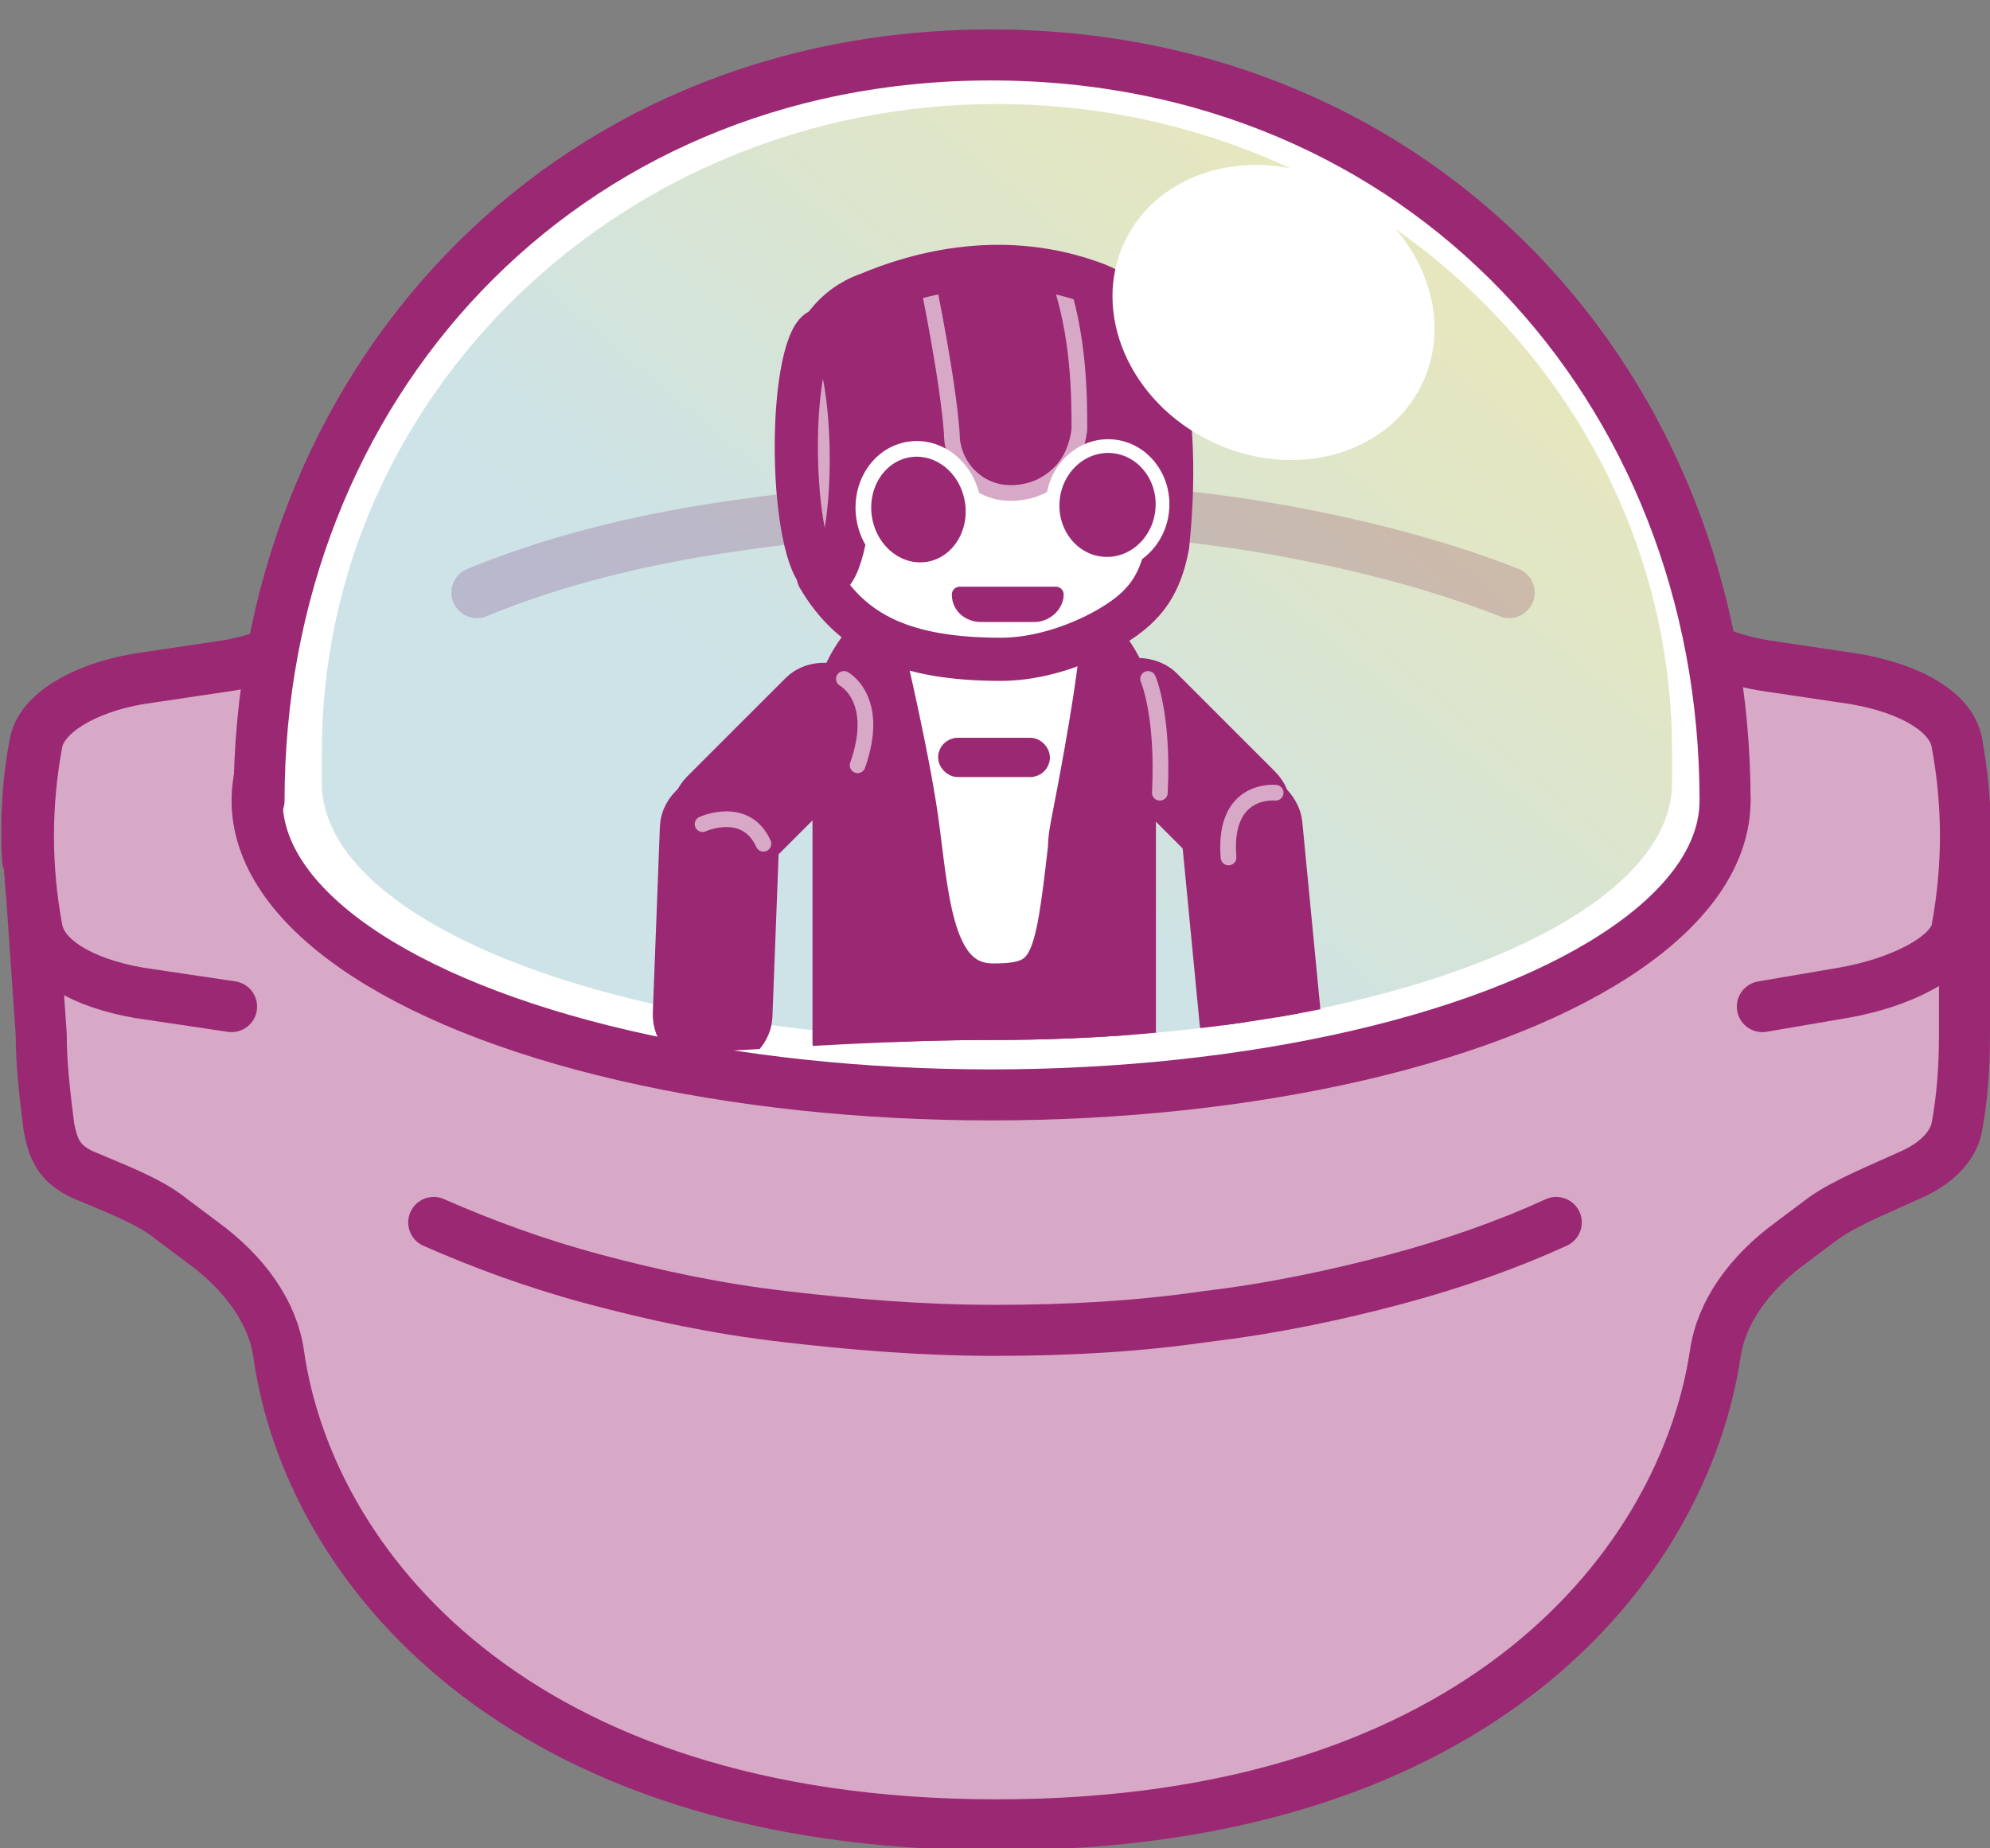 <svg viewBox="0 0 101.4 94.2" xmlns="http://www.w3.org/2000/svg" xmlns:xlink="http://www.w3.org/1999/xlink"><rect x="0" y="0" width="101.4" height="94.2" fill="#808080" stroke="none"/><linearGradient id="a" gradientTransform="matrix(1 0 0 -1 0 94.4)" gradientUnits="userSpaceOnUse" x1="32.5" x2="70.4" y1="38.3" y2="83.5"><stop offset=".3" stop-color="#c1dce2"/><stop offset=".4" stop-color="#c2dcde"/><stop offset=".8" stop-color="#d7dfba"/><stop offset="1" stop-color="#e0e1ad"/></linearGradient><clipPath id="b"><path d="m50.5 0c-22 0-37.3 17-37.3 38s16.7 15 37.4 15 37.4-6.7 37.4-15c-.1-21-15.4-38-37.5-38z"/></clipPath><g stroke="#9b2873" stroke-linecap="round" stroke-linejoin="round" stroke-width="2.6"><path d="m99.6 37.8c-.3-1.5-2.9-2.7-5.8-3.2l-4.1-.7c-1.7-.3-3.1-.9-4-1.6-7.2-5.6-20.2-9.3-35-9.3s-27.8 3.7-35 9.3c-.9.7-2.4 1.3-4 1.6l-4.7.7c-2.9.5-4.9 1.8-5.2 3.2-.4 2-.5 4-.4 6 0-.4 0-.8 0-1.2l.7 10.1c0 1.6.2 3.2.4 4.8.2.9.4 1.8 1.8 2.4s3.3 1.3 4.4 2.2l1.6 1.2c2.2 1.6 3.6 3.6 3.9 5.7 1.5 10.6 11.9 24 36.6 24s35-13.4 36.6-24c.3-2.1 1.7-4.1 3.9-5.7l1.6-1.2c1.1-.8 3.1-1.6 4.4-2.2 1.4-.6 2.2-1.5 2.4-2.4.3-1.6.4-3.2.4-4.8v-10.1c0 .8 0 1.6-.1 2.4.2-2.4.1-4.8-.3-7.2z" fill="#d7a9c7"/><path d="m89.8 51.3 4.1-.7c2.9-.5 5.5-1.8 5.8-3.2.6-3.2.6-6.4 0-9.6-.3-1.5-2.3-2.7-5.2-3.2l-4.7-.7c-1.7-.3-3.1-.9-4-1.6-7.2-5.6-20.2-9.3-35-9.3s-27.8 3.7-35 9.3c-.9.7-2.4 1.3-4 1.6l-4.7.7c-2.9.5-4.9 1.8-5.2 3.2-.6 3.2-.6 6.4 0 9.6.3 1.5 2.3 2.7 5.2 3.2l4.7.7" fill="#d7a9c7"/><path d="m22.1 62.3c2.5 1.1 5.2 2.1 8.2 2.9s6.2 1.5 9.7 1.9c3.4.4 7 .7 10.7.7s7.3-.2 10.7-.7c3.4-.4 6.7-1.1 9.7-1.9s5.8-1.8 8.2-2.9" fill="none"/><ellipse cx="50.5" cy="40.8" fill="#fff" rx="37.4" ry="15"/><path d="m13.2 40.8c0-21 15.3-38 37.3-38s37.4 17 37.4 38" fill="#fff"/><path d="m24.3 30.2c3.4-1.4 7.4-2.5 11.8-3.2s9.4-1.2 14.5-1.2 10 .4 14.5 1.2 8.5 1.9 11.8 3.2" fill="none"/></g><path d="m50.8 5.3c-19 0-34.4 14.8-34.4 33v1.6c0 7.2 15.4 13.1 34.4 13.1s34.4-5.9 34.4-13.1v-1.6c0-18.2-15.4-33-34.4-33z" fill="url(#a)" opacity=".8"/><g clip-path="url(#b)"><g stroke="#9b2873" stroke-linecap="round" stroke-linejoin="round"><g fill="#9b2873"><rect height="10.5" rx="1.7" stroke-width="2.2" transform="matrix(.707 -.707 .707 .707 -9.9 54.1)" width="3.9" x="58.4" y="33.7"/><rect height="13.2" rx="1.7" stroke-width="2.3" transform="matrix(.995 -.096 .096 .995 -4.2 6.4)" width="3.9" x="61.8" y="40.4"/><path d="m49 30.5h2.3c3.6 0 6.5 2.9 6.5 6.5v16.1h-15.3v-16.1c0-3.6 2.9-6.5 6.5-6.5z" stroke-width="2.2"/></g><path d="m45 33.2s1.4 5.9 1.8 9.2c.5 3.9.8 7.8 3.8 7.8s3.2-.9 3.9-7c0-.5.1-1 .2-1.5.9-4.6 1.5-8.5 1.4-9.1" fill="#fff" stroke-width="2.2"/></g><path d="m41.1 18.9c.3-1.8 1.4-3.3 3.1-3.9 2.6-1.1 7-2.3 11.7-.5 1.5.6 2.7 1.9 3.1 3.5 1 3.8.7 7.8.5 9.8-.2 1.1-.6 2.2-1.4 3-1.1 1.2-4.2 2.8-7.1 2.8-4.9 0-7.6-1.3-9.3-4.2" fill="#fff"/><g fill="#9b2873" stroke-width=".8"><path d="m48.9 30.3h4.9c0 .5-.5 1-1.1 1h-2.7c-.6 0-1.1-.4-1.1-1z" stroke="#9b2873" stroke-linecap="round" stroke-linejoin="round"/><path d="m44 24.3 15.6-.8-.3-5.8-3.3-3.3-4.6-1.1-5.8 1.1-2.6 1.7s0 2.6 0 2.6 1.1 5.5 1.1 5.5z" stroke="#9b2873" stroke-linecap="round" stroke-linejoin="round"/><path d="m47.3 14.5s1 4.8 1.2 7.6c0 1.5 1.1 2.8 2.6 3 .9.1 2-.1 2.9-1 .6-.6.9-1.4 1-2.2 0-1.6 0-4.9-1.1-7.9" stroke="#d7a9c7" stroke-miterlimit="10"/></g><g stroke-linecap="round" stroke-linejoin="round"><path d="m41.1 18.9c.3-1.8 1.4-3.3 3.1-3.9 2.6-1.1 7-2.3 11.7-.5 1.5.6 2.7 1.9 3.1 3.5 1 3.8.7 7.8.5 9.8-.2 1.1-.6 2.2-1.4 3-1.1 1.2-4.2 2.8-7.1 2.8-4.9 0-7.6-1.3-9.3-4.2" fill="none" stroke="#9b2873" stroke-width="2.2"/><ellipse cx="56.4" cy="25.8" fill="#9b2873" rx="3" ry="2.8" stroke="#fff" stroke-width=".7" transform="matrix(.08 -.997 .997 .08 26.2 79.9)"/><g stroke="#9b2873"><g fill="#9b2873"><rect height="3.9" rx="1.7" stroke-width="2.2" transform="matrix(.707 -.707 .707 .707 -16.1 39.5)" width="10.5" x="34.4" y="37.3"/><rect height="3.9" rx="1.7" stroke-width="2.2" transform="matrix(.038 -.999 .999 .038 -11.9 81.7)" width="12.9" x="30.1" y="45.1"/><rect height="1.2" rx=".6" stroke-width=".8" width="4.9" x="48.2" y="38"/></g><ellipse cx="42" cy="23.1" fill="#d7a9c7" rx="1.4" ry="6.3" stroke-width="2.2" transform="matrix(1 -.012 .012 1 -.3 .5)"/></g><g stroke-width=".8"><ellipse cx="46.8" cy="26" fill="#9b2873" rx="2.8" ry="3.1" stroke="#fff" transform="matrix(.987 -.158 .158 .987 -3.5 7.7)"/><path d="m43 34.6s1.9 1 .7 4.4" fill="none" stroke="#d7a9c7"/><path d="m35.8 42s2.2-1 3.1 1" fill="none" stroke="#d7a9c7"/></g></g></g><path d="m58.5 34.6s.8 1.8.6 5.8" fill="none" stroke="#d7a9c7" stroke-linecap="round" stroke-linejoin="round" stroke-width=".8"/><path d="m65 40.4s-2.7-.3-2.4 3.3" fill="none" stroke="#d7a9c7" stroke-linecap="round" stroke-linejoin="round" stroke-width=".8"/><ellipse cx="64.9" cy="15.9" fill="#fff" rx="7.3" ry="8.4" transform="matrix(.434 -.901 .901 .434 22.4 67.5)"/></svg>